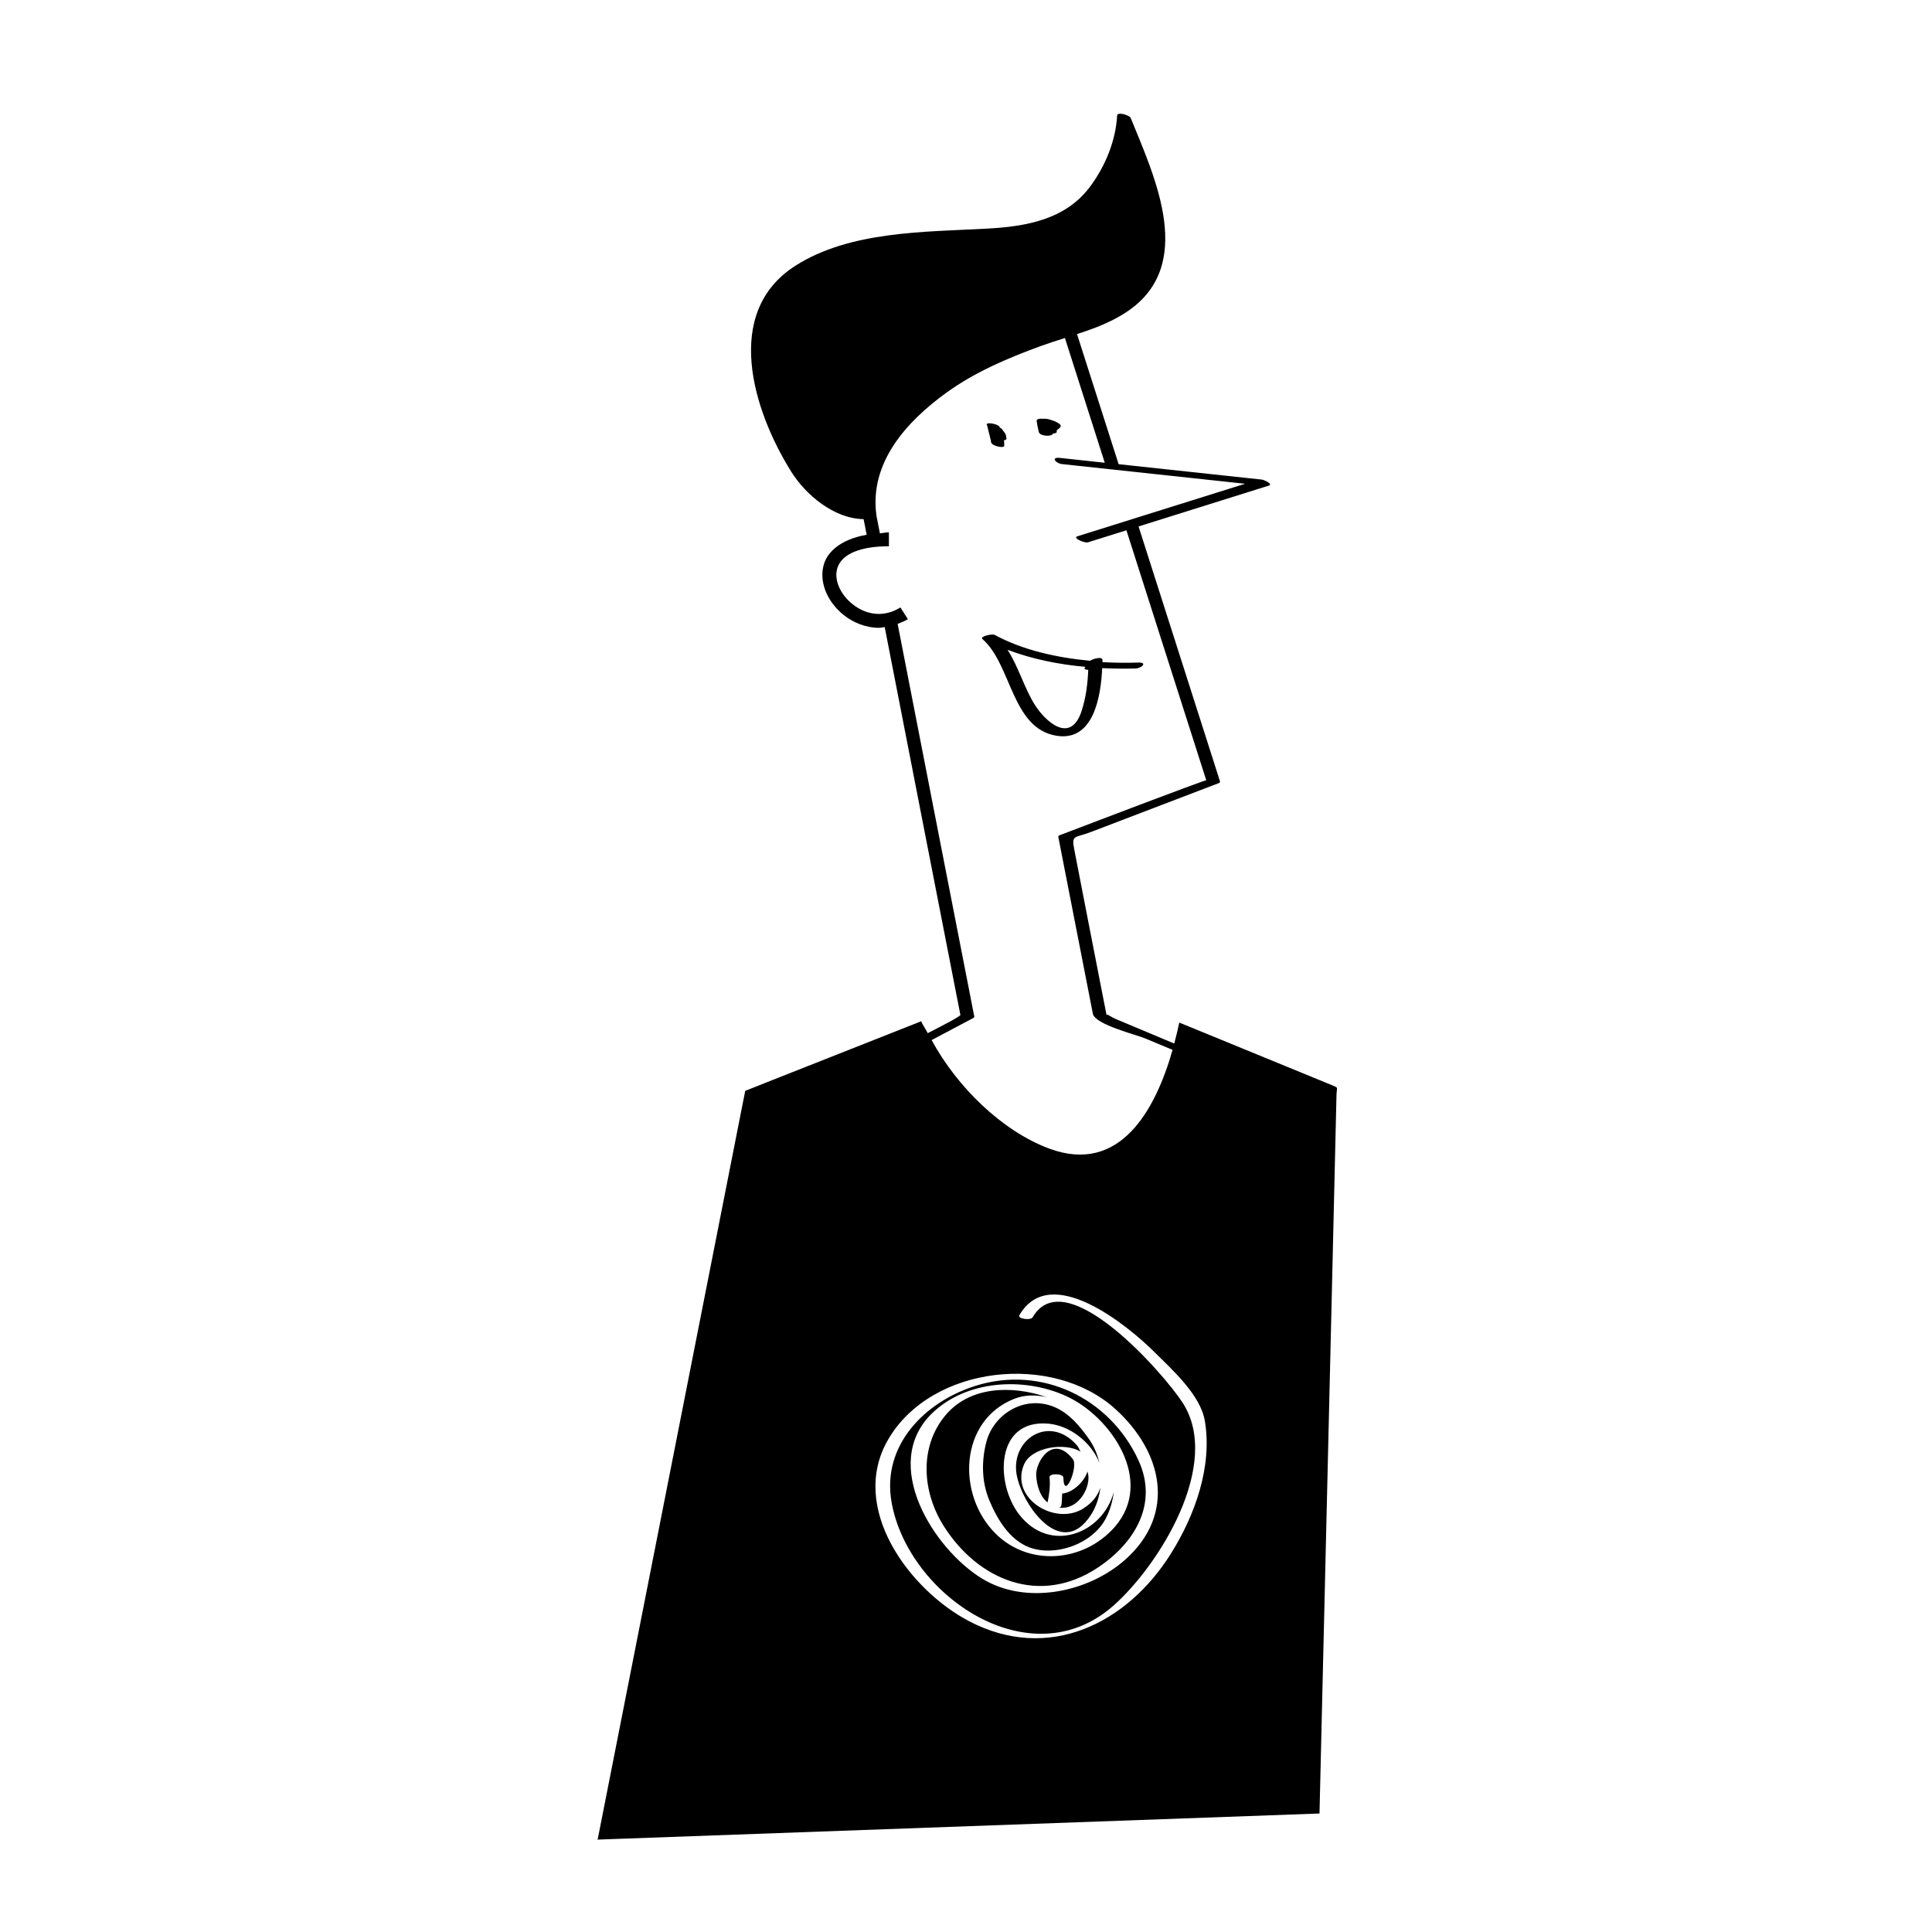 <?xml version="1.0" encoding="UTF-8"?>
<!-- Uploaded to: SVG Repo, www.svgrepo.com, Generator: SVG Repo Mixer Tools -->
<svg fill="#000000" width="800px" height="800px" version="1.1" viewBox="144 144 512 512" xmlns="http://www.w3.org/2000/svg">
 <g>
  <path d="m422.8 259.2c0.16-0.066 0.203-0.25 0.344-0.324 0.504-0.035 0.902-0.145 0.902-0.434v-0.406c0.324-0.324 0.789-0.492 0.988-0.926 0.215-0.367-0.035-0.559-0.316-0.789-0.707-0.559-1.34-0.746-2.168-1.02-0.594-0.227-1.281-0.332-1.676-0.332h-1.152c-0.418 0-1.082 0.105-0.992 0.648 0.141 0.973 0.324 1.941 0.574 2.883 0.238 1.023 2.816 1.215 3.496 0.699z"/>
  <path d="m406.65 261.18c0.035 0.953 3.477 1.777 3.496 0.926 0-0.082-0.02-0.125-0.02-0.207h0.02c0-0.035-0.02-0.066-0.02-0.102 0.02-0.441-0.039-0.777-0.055-1.148 0.414-0.035 0.707-0.16 0.648-0.484-0.215-1.445-0.215-1.109-1.281-2.535-0.055-0.082-0.273-0.18-0.434-0.277-0.074-0.102-0.074-0.191-0.141-0.297-0.559-0.797-4.062-1.379-3.25-0.273 0.324 1.293 0.629 2.594 0.953 3.891 0.012 0.188 0.098 0.336 0.082 0.508z"/>
  <path d="m423.92 338.97c9.824 1.641 11.824-10.219 12.168-17.906 3.012 0.125 6 0.191 8.852 0.09 1.602-0.055 3.258-1.648 0.754-1.566-3.082 0.105-6.293 0.07-9.539-0.117 0-0.172 0.016-0.379 0.016-0.551 0.02-1.02-2.469-0.379-3.293 0.191-8.867-0.832-17.844-2.82-25.27-6.856-0.664-0.363-4.055 0.398-3.246 1.098 7.734 6.758 7.719 23.648 19.559 25.617zm-5.602-8.062c-2.867-4.488-4.363-10.168-7.316-14.707 6.484 2.457 13.547 3.898 20.637 4.516-0.07 0.105-0.141 0.215-0.215 0.324-0.195 0.297 0.324 0.441 0.973 0.488-0.16 3.668-0.594 7.269-1.734 10.812-2.938 9.105-9.656 2.773-12.344-1.434z"/>
  <path d="m413.29 533.84c0.648 7.531 11.656 24.406 19.879 11.531 1.422-2.231 2.125-4.684 2.465-7.176-0.684 2.074-2.051 4.039-4.664 5.644-7.356 4.519-19.363-2.684-15.613-11.699 1.93-4.648 10.867-5.996 15.012-3.426-0.324-0.535-0.523-1.168-0.941-1.656-7.039-8.086-16.918-2.102-16.137 6.781z"/>
  <path d="m428.32 530.7c-5.371-6.902-10 0.867-9.715 4.438 0.176 2.414 0.938 5.422 3.008 7.027 0.473-2.309 0.754-4.301 0.523-6.742-0.02-1.008 3.586-0.953 3.672 0.141 0.129 6.406 4.051-2.914 2.512-4.863z"/>
  <path d="m432.43 535.04c-0.035-0.363-0.176-0.727-0.23-1.082-0.953 2.973-4.144 5.68-6.707 5.84-0.105 1.043 0 2.125-0.25 3.273-0.039 0.215-0.293 0.324-0.523 0.434 4.684 0.746 8.086-4.66 7.711-8.465z"/>
  <path d="m405.38 526.18c-1.301 5.047-1.246 10.508 0.789 15.391 2.055 4.938 5.356 10.566 10.688 12.523 6.922 2.523 16.512-0.953 20.062-7.457 1.223-2.238 1.93-4.707 2.231-7.231-2.938 11.098-16.977 16.504-25.105 5.894-6.328-8.258-6.293-25.293 7.824-24.012 5.891 0.539 11.516 5.188 13.496 10.453-0.504-2.09-1.258-4.144-2.539-6.035-2.398-3.496-5.496-7.281-9.586-8.906-7.894-3.148-15.973 2.043-17.859 9.379z"/>
  <path d="m497.31 431.72c-4.867-1.984-9.715-3.984-14.582-5.984-8.742-3.586-17.488-7.176-26.207-10.746-0.359 1.77-0.828 3.664-1.336 5.559-5.117-2.144-10.254-4.309-15.375-6.453-1.891-0.789-2.719-1.84-2.484-0.719-0.324-1.602-0.629-3.215-0.953-4.832-1.34-6.832-2.672-13.664-4.004-20.5-1.223-6.328-2.469-12.66-3.691-19-0.77-3.898 0.16-2.926 4.344-4.527 11.336-4.324 22.676-8.672 34.012-13 0.25-0.102 0.336-0.309 0.25-0.539-7.176-22.496-14.379-44.98-21.555-67.465 11.477-3.602 22.984-7.199 34.48-10.809 1.336-0.414-1.355-1.562-1.734-1.602-12.691-1.359-25.355-2.719-38.027-4.09-3.68-11.492-7.356-22.98-11.027-34.48 4.469-1.449 8.828-3.055 12.902-5.703 18.895-12.27 7.754-35.75 1.32-51.586-0.309-0.73-3.512-1.691-3.586-0.641-0.379 6.676-3.082 13.266-6.992 18.617-6.586 9.039-17.195 10.809-27.543 11.367-16.523 0.902-36.301 0.605-50.766 9.859-19.305 12.359-11.199 38.371-1.074 54.547 3.828 6.117 11.309 12.473 19.184 12.582 0.273 1.375 0.539 2.746 0.812 4.137-7.543 1.344-10.352 4.992-11.211 7.438-1.598 4.559 0.48 10.121 5.152 13.855 2.387 1.898 5.703 3.371 9.352 3.371 0.48 0 0.984-0.152 1.484-0.207 3.82 19.68 7.68 39.371 11.516 59.051 2.848 14.582 5.691 29.16 8.543 43.742 0.07 0.312-3.965 2.449-8.652 4.832-0.523-1.062-1.301-2.09-1.734-3.152-0.684 0.273-1.387 0.539-2.09 0.828-12.52 4.938-25.027 9.898-37.535 14.832-2.203 0.867-4.398 1.754-6.602 2.621-0.223 0.09-0.277 0.105-0.402 0.156-0.281 1.391-0.559 2.797-0.832 4.18-4.172 21.195-8.352 42.391-12.535 63.586-8.57 43.508-17.141 87.004-25.719 130.51-0.012 0.074-0.125 0.09-0.16 0.16l191.43-6.922c1.047-43.832 2.074-87.645 3.117-131.46 0.469-19.66 0.941-39.328 1.387-58.973 0.078-2.129 0.547-1.84-0.879-2.434zm-95.41-17.918c0.16-0.07 0.25-0.176 0.309-0.336-6.777-34.711-13.574-69.426-20.328-104.14 0.902-0.344 1.797-0.656 2.719-1.234l-1.984-3.117c-4.035 2.57-8.805 2.242-12.691-0.867-3.394-2.707-5.027-6.707-3.965-9.734 1.258-3.613 6.09-5.606 13.609-5.606v-3.691c-0.953 0-1.531 0.203-2.387 0.262-0.309-1.543-0.605-3.078-0.902-4.613-2.012-14.098 7.977-25.066 18.68-32.77 7.496-5.387 16.133-9.074 24.766-12.219 2.16-0.785 4.324-1.477 6.488-2.16 3.531 11.023 7.027 22.031 10.559 33.055-3.965-0.43-7.945-0.855-11.93-1.285-2.484-0.262-1.027 1.473 0.574 1.637 16.188 1.738 32.355 3.477 48.543 5.219-14.832 4.641-29.652 9.289-44.5 13.941-1.266 0.398 1.945 1.867 2.883 1.57 3.391-1.062 6.777-2.117 10.168-3.18 3.41 10.688 6.832 21.375 10.238 32.062 3.641 11.402 7.281 22.797 10.922 34.188-0.074-0.227-34.32 12.82-38.914 14.582-0.16 0.074-0.25 0.18-0.312 0.344 3.062 15.652 6.109 31.297 9.176 46.949 0.559 2.848 11.516 5.551 13.789 6.504 2.449 1.027 4.883 2.055 7.332 3.062-4.488 15.789-13.859 33.145-32.672 26.168-12.559-4.672-24.441-16.344-31.18-28.762 3.676-1.934 7.332-3.883 11.012-5.832zm52.445 141.86c-11.656 18.656-32.516 29-53.566 17.949-15.789-8.293-32.043-30.066-21.336-48.25 11.539-19.594 43.578-22.965 60.145-7.945 12.582 11.391 16.203 27.859 2.578 39.938-9.859 8.723-26.301 12.09-37.902 4.992-12.727-7.769-27.078-30.223-13.336-43.727 9.062-8.887 24.312-9.785 35.613-4.648 11.859 5.387 23.555 22.477 12.867 34.699-8.16 9.32-22.602 10.578-31.504 1.82-10.473-10.348-9.699-30.047 4.902-35.797 2.797-1.098 5.734-1.078 8.613-0.43-9.391-3.25-20.547-2.867-26.945 4.902-6.957 8.418-6.039 20.348-0.344 29.301 9.082 14.293 25.434 21.18 40.805 10.965 9.754-6.488 16.133-16.895 10.727-28.531-7.566-16.348-25.594-25.18-43.18-19.629-13.391 4.223-24.887 15.773-22.203 30.859 4.344 24.512 36.586 46.898 58.719 27.449 12.184-10.707 28.91-37.613 18.418-53.836-4.973-7.691-31.09-37.578-39.746-22.656-0.523 0.922-4.09 0.414-3.531-0.539 8.258-14.238 28.93 2.938 35.789 9.754 4.691 4.672 12.223 11.355 13.371 18.277 2.027 12.016-2.609 24.941-8.953 35.082z"/>
 </g>
</svg>